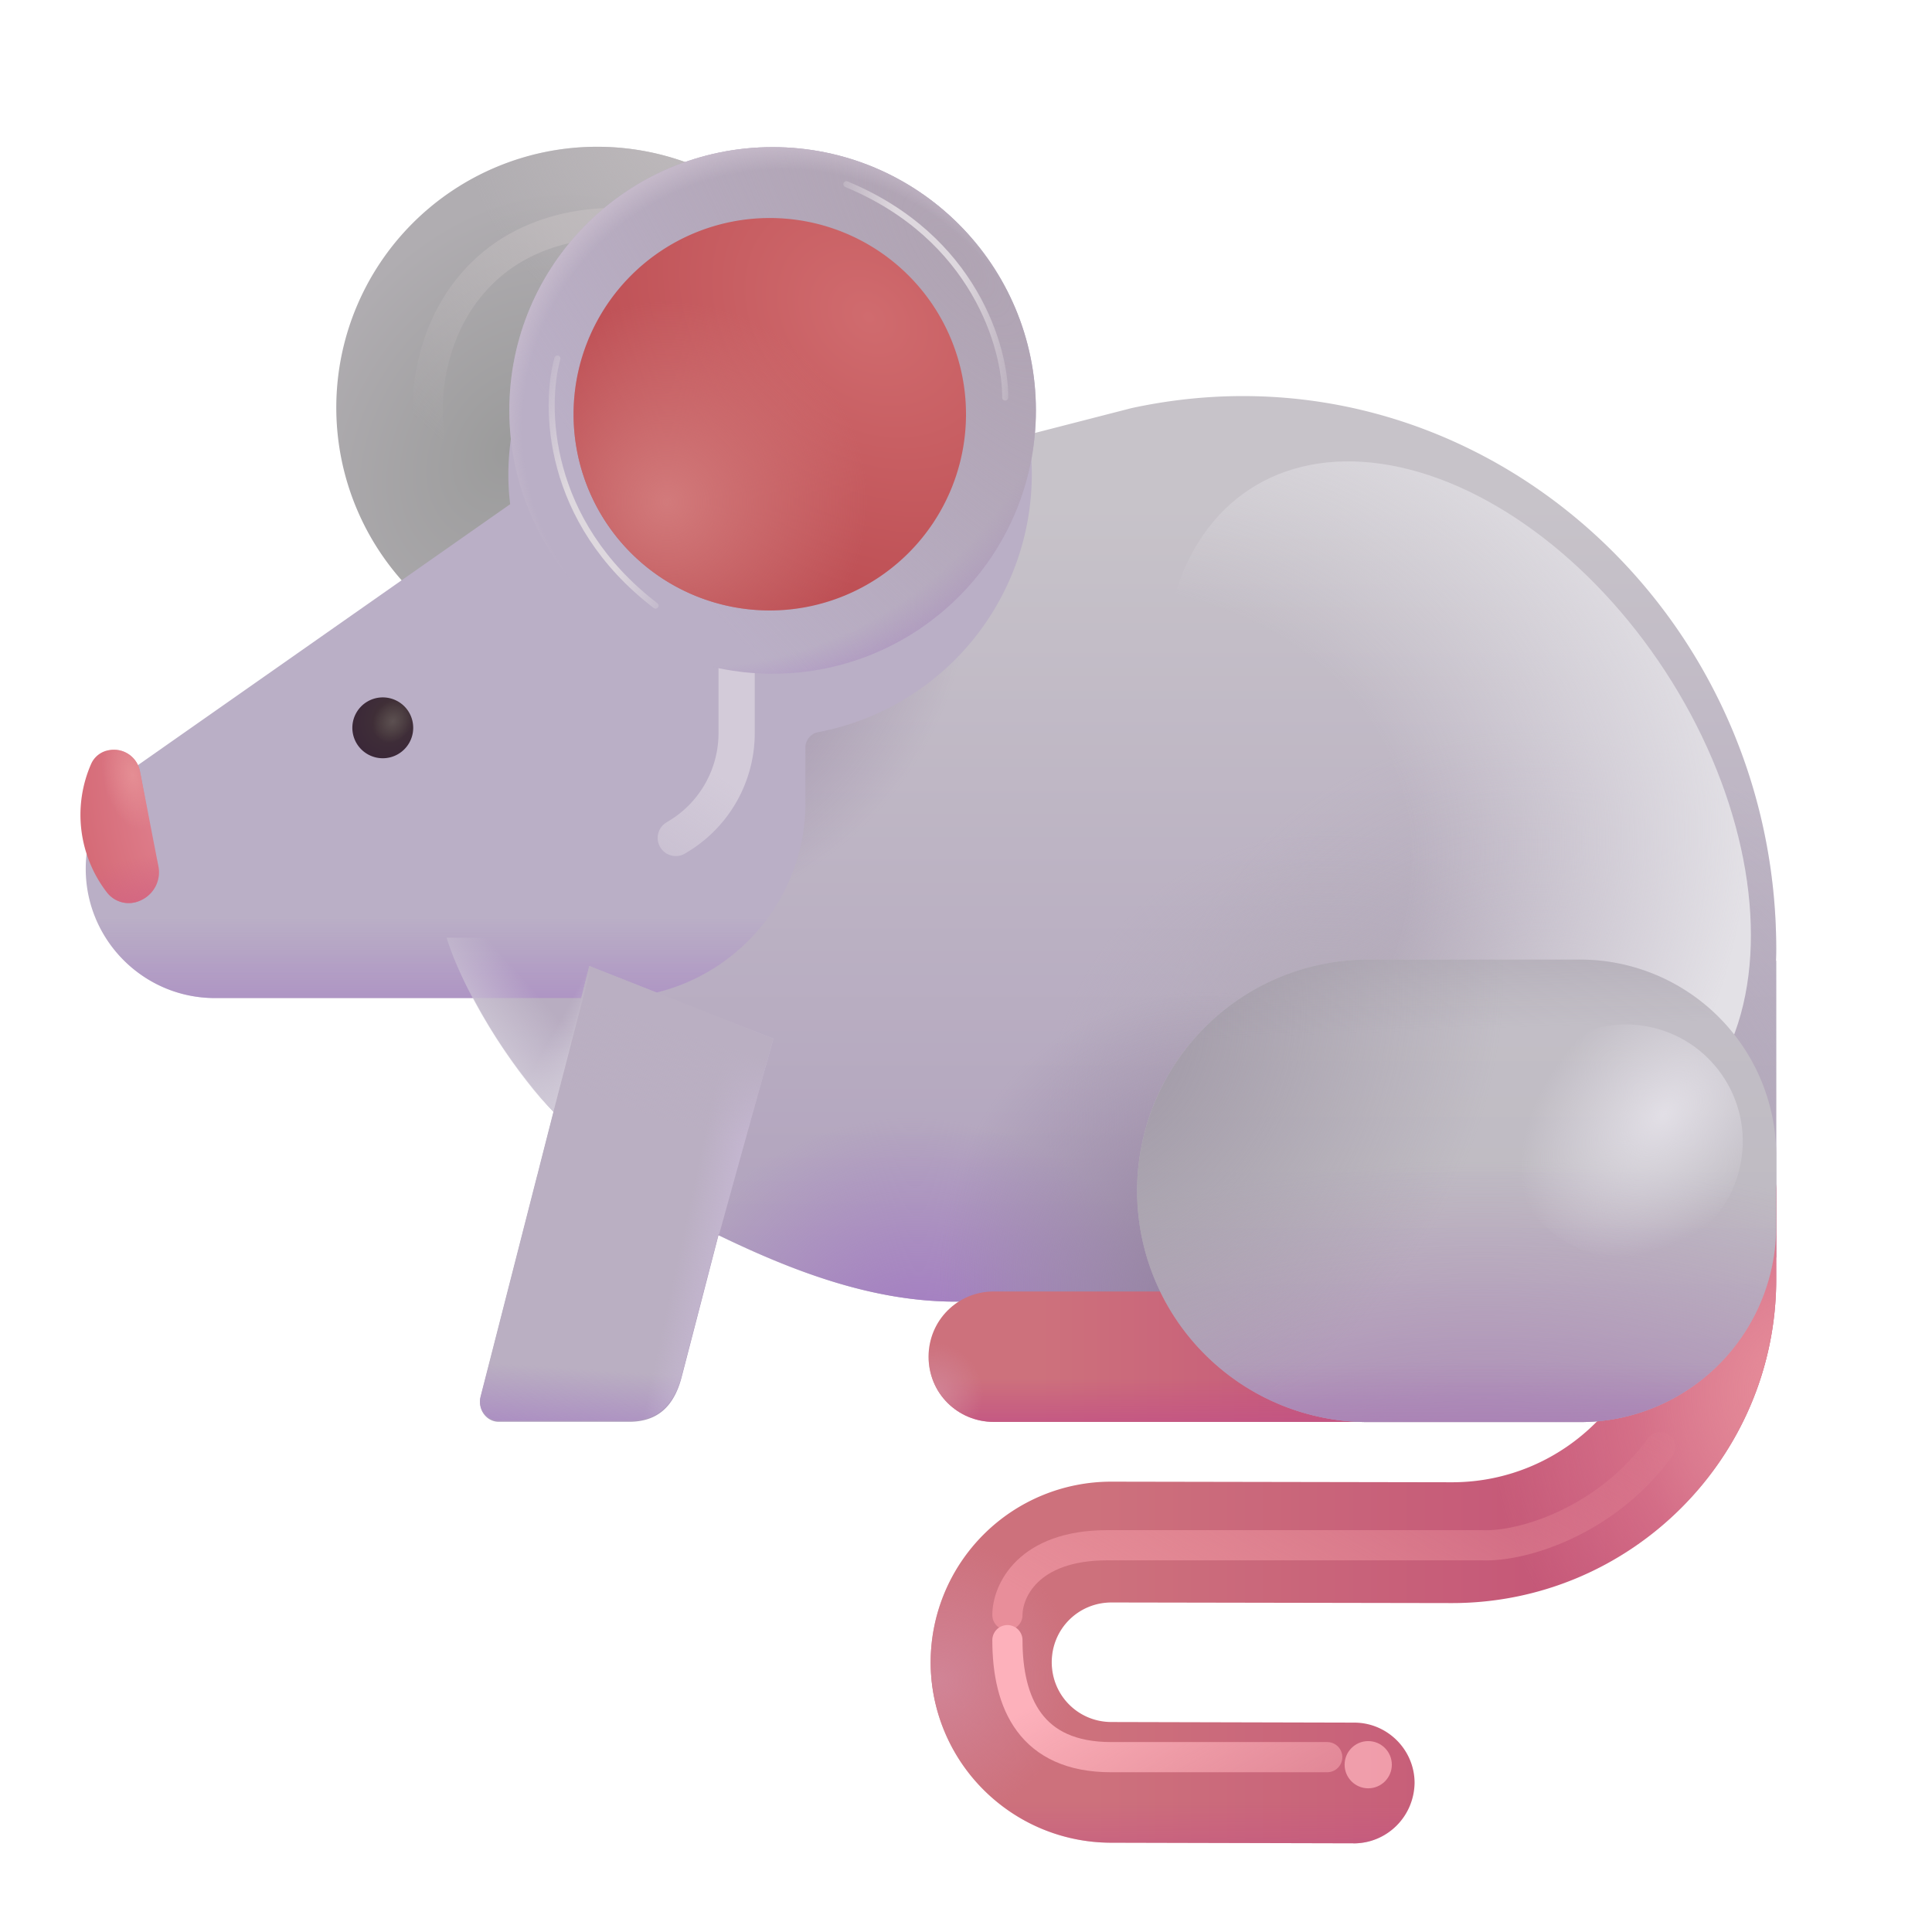 <svg xmlns="http://www.w3.org/2000/svg" fill="none" viewBox="0 0 32 32"><path fill="url(#svg-26b4bb50-1c05-4048-a56f-87c1d83cc0ab-a)" d="m6.18 9.99 12.56-3.23c5.59-1.21 10.68 3.24 10.68 8.96q0 .096-.004.193h.004v4.915l-5.293.878v-.174a6 6 0 0 1-.567.027h-7.73c-1.4 0-2.73-.52-3.93-1.1l-.61 2.35c-.14.54-.45.74-.87.74H8.26c-.2 0-.35-.2-.3-.4l1.21-4.73a9.07 9.07 0 0 1-2.22-4.41z"/><path fill="url(#svg-1a1afabd-74f9-4909-8b93-bdd5470eb669-b)" d="m6.18 9.99 12.56-3.23c5.59-1.21 10.68 3.24 10.68 8.96q0 .096-.004.193h.004v4.915l-5.293.878v-.174a6 6 0 0 1-.567.027h-7.73c-1.4 0-2.73-.52-3.93-1.1l-.61 2.35c-.14.54-.45.74-.87.74H8.26c-.2 0-.35-.2-.3-.4l1.21-4.73a9.07 9.07 0 0 1-2.22-4.41z"/><path fill="url(#svg-1a50af13-7bc3-4cf9-9a8b-0e1a5f894ab6-c)" d="m6.18 9.99 12.56-3.23c5.59-1.21 10.68 3.24 10.68 8.96q0 .096-.004.193h.004v4.915l-5.293.878v-.174a6 6 0 0 1-.567.027h-7.73c-1.4 0-2.73-.52-3.93-1.1l-.61 2.35c-.14.54-.45.74-.87.74H8.26c-.2 0-.35-.2-.3-.4l1.21-4.73a9.07 9.07 0 0 1-2.22-4.41z"/><path fill="url(#svg-302914a0-2c46-41dd-b306-3a4d3d29d421-d)" d="m6.18 9.99 12.56-3.23c5.59-1.21 10.68 3.24 10.68 8.96q0 .096-.004.193h.004v4.915l-5.293.878v-.174a6 6 0 0 1-.567.027h-7.73c-1.4 0-2.73-.52-3.93-1.1l-.61 2.35c-.14.54-.45.74-.87.74H8.26c-.2 0-.35-.2-.3-.4l1.21-4.73a9.07 9.07 0 0 1-2.22-4.41z"/><path fill="url(#svg-fdb749d2-e480-48a3-9c0c-9debc997dd6d-e)" d="m6.18 9.99 12.56-3.23c5.59-1.21 10.68 3.24 10.68 8.96q0 .096-.004.193h.004v4.915l-5.293.878v-.174a6 6 0 0 1-.567.027h-7.73c-1.4 0-2.73-.52-3.93-1.1l-.61 2.35c-.14.54-.45.74-.87.74H8.26c-.2 0-.35-.2-.3-.4l1.21-4.73a9.07 9.07 0 0 1-2.22-4.41z"/><path fill="url(#svg-61240aed-55fb-4915-ae82-3555a9caca4b-f)" d="m6.18 9.99 12.56-3.23c5.59-1.21 10.68 3.24 10.68 8.96q0 .096-.004.193h.004v4.915l-5.293.878v-.174a6 6 0 0 1-.567.027h-7.73c-1.4 0-2.73-.52-3.93-1.1l-.61 2.35c-.14.54-.45.74-.87.74H8.26c-.2 0-.35-.2-.3-.4l1.21-4.73a9.07 9.07 0 0 1-2.22-4.41z"/><g filter="url(#svg-c71509f8-e96c-4440-801d-0663079e718b-g)"><ellipse cx="24.136" cy="13.364" fill="url(#svg-2f3d8dc5-9e63-4b8d-ab5c-7e23cb466bd6-h)" rx="4.113" ry="6.284" transform="rotate(-33.14 24.136 13.364)"/></g><g filter="url(#svg-6c4a9cc0-95db-4d7d-87ef-77e0e525ed4c-i)"><path fill="url(#svg-9eb5cb5b-10d1-40d6-88e0-1c8873c8b888-j)" d="M9.74 11.171a4.32 4.32 0 1 0 0-8.64 4.32 4.32 0 0 0 0 8.64"/><path fill="url(#svg-30d85d4b-ef46-4b33-979b-f1787e22e578-k)" d="M9.74 11.171a4.32 4.32 0 1 0 0-8.64 4.32 4.32 0 0 0 0 8.64"/></g><g filter="url(#svg-9182ba76-f498-48ba-82c8-b5572d09e075-l)"><path stroke="url(#svg-5b33312b-ef8d-41ad-bbc7-2c6104173ac5-m)" stroke-linecap="round" stroke-width=".5" d="M7.108 7.156c-.084-.541-.007-1.843.968-2.718s2.344-.803 2.906-.657"/></g><path fill="url(#svg-5d56f09a-8aea-44ce-8ac6-ce7d8b54779d-n)" d="M24.02 21.391h-7.56c-.6 0-1.08.48-1.08 1.08s.48 1.08 1.08 1.08h7.56c.6 0 1.08-.48 1.08-1.08s-.48-1.08-1.08-1.08"/><path fill="url(#svg-b49a1de3-0eec-49b6-abb5-67ed2a8071f3-o)" d="M24.02 21.391h-7.56c-.6 0-1.08.48-1.08 1.08s.48 1.08 1.08 1.08h7.56c.6 0 1.08-.48 1.08-1.08s-.48-1.08-1.08-1.08"/><path fill="url(#svg-b3f2eeda-09c7-448d-95e6-6ef6c12a8d3b-p)" d="M24.02 21.391h-7.56c-.6 0-1.08.48-1.08 1.08s.48 1.08 1.08 1.08h7.56c.6 0 1.08-.48 1.08-1.08s-.48-1.08-1.08-1.08"/><g filter="url(#svg-2a37a10e-25b8-458f-a966-9759fbc39afd-q)"><path fill="#BAAFC6" d="M17.09 6.861c0-2.39-1.94-4.33-4.33-4.33a4.34 4.34 0 0 0-4.34 4.33c0 .17.01.33.03.49l-6.12 4.29c-.57.4-.91 1.05-.91 1.75 0 1.18.96 2.14 2.14 2.14h6.55c1.78 0 3.23-1.45 3.23-3.23v-.922a.26.26 0 0 1 .215-.253 4.35 4.35 0 0 0 3.535-4.265"/><path fill="url(#svg-7b2e3b2c-7f30-4bef-9d3d-20c51e915540-r)" d="M17.09 6.861c0-2.39-1.94-4.33-4.33-4.33a4.34 4.34 0 0 0-4.34 4.33c0 .17.01.33.03.49l-6.12 4.29c-.57.4-.91 1.05-.91 1.75 0 1.18.96 2.14 2.14 2.14h6.55c1.78 0 3.23-1.45 3.23-3.23v-.922a.26.26 0 0 1 .215-.253 4.35 4.35 0 0 0 3.535-4.265"/></g><path fill="url(#svg-a110764f-31f7-458c-89df-8f083924e073-s)" d="M6.34 12.559a.504.504 0 1 0 0-1.008.504.504 0 0 0 0 1.008"/><path fill="url(#svg-1721b878-a889-402b-aac1-4016971bdfef-t)" d="M6.34 12.559a.504.504 0 1 0 0-1.008.504.504 0 0 0 0 1.008"/><path fill="url(#svg-deb19846-d7b7-42a6-aed7-3019a3bffe91-u)" d="m22.42 30.531-4.02-.01a2.99 2.99 0 0 1 .01-5.98l5.64.01c1.86 0 3.37-1.51 3.37-3.37V19.72c0-.55.45-1 1-1s1 .45 1 1v1.462c0 2.96-2.41 5.37-5.37 5.37l-5.64-.01c-.55 0-.99.44-.99.99s.44.99.99.99l4.02.01c.55 0 1 .45 1 1-.01.56-.46 1-1.01 1"/><path fill="url(#svg-e5399272-83ca-49f4-8989-1c2d776bbf5f-v)" d="m22.42 30.531-4.02-.01a2.99 2.99 0 0 1 .01-5.98l5.64.01c1.86 0 3.37-1.51 3.37-3.37V19.72c0-.55.45-1 1-1s1 .45 1 1v1.462c0 2.96-2.41 5.37-5.37 5.37l-5.64-.01c-.55 0-.99.44-.99.99s.44.99.99.99l4.02.01c.55 0 1 .45 1 1-.01.56-.46 1-1.01 1"/><path fill="url(#svg-72f6ec60-b427-4414-b3c5-2a360adede4e-w)" d="m22.42 30.531-4.02-.01a2.99 2.99 0 0 1 .01-5.98l5.64.01c1.86 0 3.37-1.51 3.37-3.37V19.72c0-.55.45-1 1-1s1 .45 1 1v1.462c0 2.96-2.41 5.37-5.37 5.37l-5.64-.01c-.55 0-.99.44-.99.99s.44.99.99.99l4.02.01c.55 0 1 .45 1 1-.01.56-.46 1-1.01 1"/><path fill="url(#svg-a18d21f8-41ce-460c-95d8-ff66bfe22c63-x)" d="m22.42 30.531-4.02-.01a2.99 2.99 0 0 1 .01-5.98l5.64.01c1.86 0 3.37-1.51 3.37-3.37V19.72c0-.55.45-1 1-1s1 .45 1 1v1.462c0 2.96-2.41 5.37-5.37 5.37l-5.64-.01c-.55 0-.99.44-.99.99s.44.99.99.99l4.02.01c.55 0 1 .45 1 1-.01.56-.46 1-1.01 1"/><path fill="url(#svg-c823e538-d69c-4ea5-99b1-f9ea70491548-y)" d="m22.42 30.531-4.02-.01a2.99 2.99 0 0 1 .01-5.98l5.64.01c1.86 0 3.37-1.51 3.37-3.37V19.72c0-.55.45-1 1-1s1 .45 1 1v1.462c0 2.96-2.41 5.37-5.37 5.37l-5.64-.01c-.55 0-.99.44-.99.99s.44.99.99.99l4.02.01c.55 0 1 .45 1 1-.01.56-.46 1-1.01 1"/><path fill="url(#svg-b07dd324-cdb8-46ec-aa70-1113c9995ade-z)" d="M18.834 19.724a3.83 3.83 0 0 1 3.83-3.83h3.506a3.25 3.25 0 0 1 3.25 3.25v1.16a3.25 3.25 0 0 1-3.25 3.25h-3.506a3.83 3.83 0 0 1-3.83-3.83"/><path fill="url(#svg-85832e4a-48c9-4d81-b5a2-9bc822352e53-A)" d="M18.834 19.724a3.83 3.83 0 0 1 3.83-3.83h3.506a3.25 3.25 0 0 1 3.25 3.25v1.16a3.25 3.25 0 0 1-3.25 3.25h-3.506a3.83 3.83 0 0 1-3.83-3.83"/><path fill="url(#svg-0bfe8ce7-499d-4fa7-b992-fe640fa8b5c6-B)" d="M18.834 19.724a3.83 3.83 0 0 1 3.83-3.83h3.506a3.25 3.25 0 0 1 3.25 3.25v1.16a3.25 3.25 0 0 1-3.25 3.25h-3.506a3.83 3.83 0 0 1-3.83-3.83"/><path fill="url(#svg-004c7563-c9d6-406b-9f99-bc5aa69b8d9e-C)" d="M18.834 19.724a3.83 3.83 0 0 1 3.83-3.83h3.506a3.25 3.25 0 0 1 3.25 3.25v1.16a3.25 3.25 0 0 1-3.25 3.25h-3.506a3.83 3.83 0 0 1-3.83-3.83"/><path fill="url(#svg-ac98f69b-2dd6-43fd-b5be-95aa451336b5-D)" d="M18.834 19.724a3.83 3.83 0 0 1 3.83-3.83h3.506a3.25 3.25 0 0 1 3.25 3.25v1.16a3.25 3.25 0 0 1-3.25 3.25h-3.506a3.83 3.83 0 0 1-3.83-3.83"/><path fill="url(#svg-8ac8edef-34bc-4ff8-abb4-6505d07a9f83-E)" d="M1.776 14.787a2.1 2.1 0 0 1-.264-2.14.39.39 0 0 1 .283-.22.44.44 0 0 1 .523.348l.306 1.576a.51.51 0 0 1-.295.562.456.456 0 0 1-.553-.126"/><path fill="url(#svg-933a2050-f4bb-4ed7-8914-9a3d66109336-F)" d="M1.776 14.787a2.1 2.1 0 0 1-.264-2.14.39.39 0 0 1 .283-.22.44.44 0 0 1 .523.348l.306 1.576a.51.51 0 0 1-.295.562.456.456 0 0 1-.553-.126"/><path fill="url(#svg-14f851aa-e1a5-4bf1-9b66-6ad15fb03b72-G)" d="M1.776 14.787a2.1 2.1 0 0 1-.264-2.14.39.39 0 0 1 .283-.22.44.44 0 0 1 .523.348l.306 1.576a.51.51 0 0 1-.295.562.456.456 0 0 1-.553-.126"/><path fill="#BAAFC2" d="m8.952 19.254.218-.853-.005-.005L9.76 16l3.05 1.203-.9 3.243-.01-.005-.159.613-.024.087v.002l-.427 1.648c-.14.54-.45.74-.87.74H8.26c-.2 0-.35-.2-.3-.4l.938-3.667.002-.003z"/><path fill="url(#svg-b38183c8-d24f-4e44-aff3-849fd4e40a73-H)" d="m8.952 19.254.218-.853-.005-.005L9.76 16l3.05 1.203-.9 3.243-.01-.005-.159.613-.024.087v.002l-.427 1.648c-.14.54-.45.74-.87.74H8.26c-.2 0-.35-.2-.3-.4l.938-3.667.002-.003z"/><path fill="url(#svg-1441a176-0590-43f2-a492-039b1cdd0977-I)" d="m8.952 19.254.218-.853-.005-.005L9.76 16l3.05 1.203-.9 3.243-.01-.005-.159.613-.024.087v.002l-.427 1.648c-.14.54-.45.74-.87.74H8.26c-.2 0-.35-.2-.3-.4l.938-3.667.002-.003z"/><path fill="url(#svg-ea14daa9-7e41-4ba1-816f-8c48eeaaf905-J)" d="m8.952 19.254.218-.853-.005-.005L9.76 16l3.05 1.203-.9 3.243-.01-.005-.159.613-.024.087v.002l-.427 1.648c-.14.54-.45.74-.87.74H8.26c-.2 0-.35-.2-.3-.4l.938-3.667.002-.003z"/><g filter="url(#svg-cc16dcf7-4631-452c-93df-8dd98a111b1c-K)"><circle cx="26.928" cy="18.906" r="1.938" fill="url(#svg-e25e3f5b-3b46-4b62-8e50-9b282551c6ff-L)" transform="rotate(7.647 26.928 18.906)"/></g><path fill="url(#svg-2b4ab05c-79f1-4f47-a0f0-88bd2b93eedd-M)" d="M9.166 18.41c-.512-.492-1.426-1.793-1.77-2.879h1.711l.688.469z"/><path fill="url(#svg-840fcae5-67a9-450b-8bdf-d580096a52f8-N)" d="M9.166 18.41c-.512-.492-1.426-1.793-1.77-2.879h1.711l.688.469z"/><g filter="url(#svg-f0a1af9b-f0da-4a81-b944-0267c8fa4961-O)"><path stroke="url(#svg-4cc2c380-f57d-4d60-beef-8c2c45fb5b16-P)" stroke-linecap="round" stroke-width=".6" d="M12.201 10.418v1.723a2 2 0 0 1-.936 1.694l-.072.044"/></g><circle cx="12.797" cy="6.798" r="4.361" fill="#BAAFC6"/><circle cx="12.797" cy="6.798" r="4.361" fill="url(#svg-50d553b3-95c0-4941-9b33-a58a24b863cc-Q)"/><circle cx="12.797" cy="6.798" r="4.361" fill="url(#svg-0a1da692-b612-43d2-b178-8bfd5a655ffa-R)"/><circle cx="12.797" cy="6.798" r="4.361" fill="url(#svg-067e8cdc-9da0-432d-9a05-f81a0ab76c57-S)"/><path fill="url(#svg-f054debb-b041-41fe-b919-281c266beb25-T)" d="M12.75 10.111a3.25 3.25 0 1 0 0-6.5 3.25 3.25 0 0 0 0 6.5"/><path fill="url(#svg-704ab5e5-5a19-4493-b79c-7d547cb09ff2-U)" d="M12.75 10.111a3.25 3.25 0 1 0 0-6.5 3.25 3.25 0 0 0 0 6.5"/><g filter="url(#svg-33abd3a9-d92e-42cb-baf1-09519910bf3f-V)"><path stroke="url(#svg-c0ea3a87-b6b4-4fa1-b836-5ab25e83bbab-W)" stroke-linecap="round" stroke-width=".1" d="M9.232 5.938c-.218.78-.2 2.693 1.626 4.093"/></g><g filter="url(#svg-5738789b-5535-44ee-bc50-9957012d5dbd-X)"><path stroke="url(#svg-13f04d99-fe01-4931-b8f0-420bcccb48c1-Y)" stroke-linecap="round" stroke-width=".1" d="M16.649 6.584c.009-.81-.504-2.653-2.63-3.533"/></g><g filter="url(#svg-9672fb98-2f2d-4108-a144-1f2594f2935c-Z)"><path stroke="url(#svg-25e72c3d-8fdd-48b0-b71b-9f91fdb7e09f-aa)" stroke-linecap="round" stroke-width=".5" d="M16.686 26.75c0-.385.33-1.156 1.656-1.156h6.203c.672.031 2.066-.4 2.953-1.625"/></g><g filter="url(#svg-23d047a7-8ea9-4dc7-8d9c-40184eae727a-ab)"><path stroke="url(#svg-9a89362b-e0a1-4691-8302-5f3576fef810-ac)" stroke-linecap="round" stroke-width=".5" d="M16.686 27.166c0 1.047.393 1.938 1.718 1.938h3.579"/></g><g filter="url(#svg-ff770ac7-feb9-4139-8a14-518853b028cc-ad)"><circle cx="22.662" cy="29.229" r=".391" fill="#FDB1BB" fill-opacity=".75"/></g><defs><radialGradient id="svg-1a1afabd-74f9-4909-8b93-bdd5470eb669-b" cx="0" cy="0" r="1" gradientTransform="rotate(-126.469 17.717 3.05)scale(7.15 6.678)" gradientUnits="userSpaceOnUse"><stop stop-color="#B3ABB8"/><stop offset="1" stop-color="#B3ABB8" stop-opacity="0"/></radialGradient><radialGradient id="svg-1a50af13-7bc3-4cf9-9a8b-0e1a5f894ab6-c" cx="0" cy="0" r="1" gradientTransform="matrix(-4.625 -.219 .224 -4.742 21.983 18.518)" gradientUnits="userSpaceOnUse"><stop stop-color="#B3ABB8"/><stop offset="1" stop-color="#B3ABB8" stop-opacity="0"/></radialGradient><radialGradient id="svg-302914a0-2c46-41dd-b306-3a4d3d29d421-d" cx="0" cy="0" r="1" gradientTransform="matrix(1.781 -3.844 4.083 1.892 15.295 22.8)" gradientUnits="userSpaceOnUse"><stop offset=".216" stop-color="#A47EC2"/><stop offset="1" stop-color="#A47EC2" stop-opacity="0"/></radialGradient><radialGradient id="svg-fdb749d2-e480-48a3-9c0c-9debc997dd6d-e" cx="0" cy="0" r="1" gradientTransform="rotate(150.068 7.347 13.566)scale(4.76 5.376)" gradientUnits="userSpaceOnUse"><stop stop-color="#907C9D"/><stop offset="1" stop-color="#907C9D" stop-opacity="0"/></radialGradient><radialGradient id="svg-61240aed-55fb-4915-ae82-3555a9caca4b-f" cx="0" cy="0" r="1" gradientTransform="matrix(2.312 4.25 -4.8 2.612 10.67 10.406)" gradientUnits="userSpaceOnUse"><stop stop-color="#907C9D"/><stop offset="1" stop-color="#907C9D" stop-opacity="0"/></radialGradient><radialGradient id="svg-2f3d8dc5-9e63-4b8d-ab5c-7e23cb466bd6-h" cx="0" cy="0" r="1" gradientTransform="matrix(11.452 3.222 -2.624 9.327 17.567 10.842)" gradientUnits="userSpaceOnUse"><stop offset=".521" stop-color="#E3E1E6" stop-opacity="0"/><stop offset="1" stop-color="#E3E1E6"/></radialGradient><radialGradient id="svg-9eb5cb5b-10d1-40d6-88e0-1c8873c8b888-j" cx="0" cy="0" r="1" gradientTransform="matrix(-2.906 -2.031 2.655 -3.798 8.326 7.531)" gradientUnits="userSpaceOnUse"><stop stop-color="#9B9B9B"/><stop offset="1" stop-color="#B0ADB1"/></radialGradient><radialGradient id="svg-30d85d4b-ef46-4b33-979b-f1787e22e578-k" cx="0" cy="0" r="1" gradientTransform="rotate(116.86 5.256 4.457)scale(4.133)" gradientUnits="userSpaceOnUse"><stop stop-color="#C0BBBD"/><stop offset="1" stop-color="#C0BBBD" stop-opacity="0"/></radialGradient><radialGradient id="svg-b3f2eeda-09c7-448d-95e6-6ef6c12a8d3b-p" cx="0" cy="0" r="1" gradientTransform="matrix(1.297 -.703 .723 1.333 15.467 23.063)" gradientUnits="userSpaceOnUse"><stop stop-color="#D18496"/><stop offset=".546" stop-color="#D18496" stop-opacity="0"/></radialGradient><radialGradient id="svg-a110764f-31f7-458c-89df-8f083924e073-s" cx="0" cy="0" r="1" gradientTransform="matrix(-.409 .567 -.505 -.365 6.49 11.893)" gradientUnits="userSpaceOnUse"><stop offset=".006" stop-color="#433437"/><stop offset="1" stop-color="#3B2838"/></radialGradient><radialGradient id="svg-1721b878-a889-402b-aac1-4016971bdfef-t" cx="0" cy="0" r="1" gradientTransform="rotate(126.384 .234 7.618)scale(.372 .313)" gradientUnits="userSpaceOnUse"><stop stop-color="#5C5051"/><stop offset="1" stop-color="#5C5051" stop-opacity="0"/></radialGradient><radialGradient id="svg-72f6ec60-b427-4414-b3c5-2a360adede4e-w" cx="0" cy="0" r="1" gradientTransform="rotate(-64.091 30.025 1.512)scale(4.275 4.121)" gradientUnits="userSpaceOnUse"><stop stop-color="#D18496"/><stop offset=".546" stop-color="#D18496" stop-opacity="0"/></radialGradient><radialGradient id="svg-a18d21f8-41ce-460c-95d8-ff66bfe22c63-x" cx="0" cy="0" r="1" gradientTransform="rotate(-180 15.757 11.687)scale(4.375)" gradientUnits="userSpaceOnUse"><stop stop-color="#D18496"/><stop offset="1" stop-color="#D18496" stop-opacity="0"/></radialGradient><radialGradient id="svg-c823e538-d69c-4ea5-99b1-f9ea70491548-y" cx="0" cy="0" r="1" gradientTransform="matrix(-5.156 0 0 -6.111 29.764 23.031)" gradientUnits="userSpaceOnUse"><stop stop-color="#E88E9A"/><stop offset="1" stop-color="#E88E9A" stop-opacity="0"/></radialGradient><radialGradient id="svg-85832e4a-48c9-4d81-b5a2-9bc822352e53-A" cx="0" cy="0" r="1" gradientTransform="matrix(0 -5.844 12.217 0 24.576 25.063)" gradientUnits="userSpaceOnUse"><stop stop-color="#A980B5"/><stop offset="1" stop-color="#A980B5" stop-opacity="0"/></radialGradient><radialGradient id="svg-004c7563-c9d6-406b-9f99-bc5aa69b8d9e-C" cx="0" cy="0" r="1" gradientTransform="rotate(34.784 -18.566 37.61)scale(6.354 7.598)" gradientUnits="userSpaceOnUse"><stop stop-color="#9E96A4"/><stop offset="1" stop-color="#9E96A4" stop-opacity="0"/></radialGradient><radialGradient id="svg-8ac8edef-34bc-4ff8-abb4-6505d07a9f83-E" cx="0" cy="0" r="1" gradientTransform="matrix(-1.203 .258 -.68 -3.171 2.623 13.695)" gradientUnits="userSpaceOnUse"><stop stop-color="#DE7D8B"/><stop offset="1" stop-color="#D56B77"/></radialGradient><radialGradient id="svg-14f851aa-e1a5-4bf1-9b66-6ad15fb03b72-G" cx="0" cy="0" r="1" gradientTransform="matrix(.195 1.016 -.555 .107 2.201 12.844)" gradientUnits="userSpaceOnUse"><stop stop-color="#E58E94"/><stop offset=".877" stop-color="#E58E94" stop-opacity="0"/></radialGradient><radialGradient id="svg-e25e3f5b-3b46-4b62-8e50-9b282551c6ff-L" cx="0" cy="0" r="1" gradientTransform="matrix(-2.062 2.75 -1.875 -1.406 27.49 18.375)" gradientUnits="userSpaceOnUse"><stop stop-color="#E2DFE6"/><stop offset=".809" stop-color="#E2DFE6" stop-opacity="0"/></radialGradient><radialGradient id="svg-50d553b3-95c0-4941-9b33-a58a24b863cc-Q" cx="0" cy="0" r="1" gradientTransform="matrix(4.792 4.761 -5.272 5.306 12.042 5.347)" gradientUnits="userSpaceOnUse"><stop offset=".803" stop-color="#A47EC2" stop-opacity="0"/><stop offset="1" stop-color="#A47EC2"/></radialGradient><radialGradient id="svg-0a1da692-b612-43d2-b178-8bfd5a655ffa-R" cx="0" cy="0" r="1" gradientTransform="matrix(-5.38 4.328 -10.213 -12.693 15.907 4.265)" gradientUnits="userSpaceOnUse"><stop stop-color="#B0A4B3"/><stop offset="1" stop-color="#B0A4B3" stop-opacity="0"/></radialGradient><radialGradient id="svg-067e8cdc-9da0-432d-9a05-f81a0ab76c57-S" cx="0" cy="0" r="1" gradientTransform="matrix(-4.564 -2 1.978 -4.514 13 7.11)" gradientUnits="userSpaceOnUse"><stop offset=".873" stop-color="#CEC2D1" stop-opacity="0"/><stop offset="1" stop-color="#CEC2D1"/></radialGradient><radialGradient id="svg-f054debb-b041-41fe-b919-281c266beb25-T" cx="0" cy="0" r="1" gradientTransform="matrix(-3.906 4.344 -5.584 -5.021 14.389 5.25)" gradientUnits="userSpaceOnUse"><stop stop-color="#D06B6E"/><stop offset="1" stop-color="#B7454B"/></radialGradient><radialGradient id="svg-704ab5e5-5a19-4493-b79c-7d547cb09ff2-U" cx="0" cy="0" r="1" gradientTransform="rotate(-40.426 16.81 -10.843)scale(3.325)" gradientUnits="userSpaceOnUse"><stop stop-color="#D27A7B"/><stop offset="1" stop-color="#D27A7B" stop-opacity="0"/></radialGradient><linearGradient id="svg-26b4bb50-1c05-4048-a56f-87c1d83cc0ab-a" x1="18.483" x2="18.483" y1="8.344" y2="23.549" gradientUnits="userSpaceOnUse"><stop stop-color="#C7C3C9"/><stop offset="1" stop-color="#AC9BBB"/></linearGradient><linearGradient id="svg-5b33312b-ef8d-41ad-bbc7-2c6104173ac5-m" x1="10.545" x2="7.248" y1="3.692" y2="7.25" gradientUnits="userSpaceOnUse"><stop stop-color="#C0BBBD"/><stop offset="1" stop-color="#C0BBBD" stop-opacity="0"/></linearGradient><linearGradient id="svg-5d56f09a-8aea-44ce-8ac6-ce7d8b54779d-n" x1="17.233" x2="25.1" y1="22.471" y2="22.471" gradientUnits="userSpaceOnUse"><stop stop-color="#CD717C"/><stop offset="1" stop-color="#C14B76"/></linearGradient><linearGradient id="svg-b49a1de3-0eec-49b6-abb5-67ed2a8071f3-o" x1="20.24" x2="20.24" y1="23.734" y2="22.828" gradientUnits="userSpaceOnUse"><stop stop-color="#C35385"/><stop offset="1" stop-color="#C35385" stop-opacity="0"/></linearGradient><linearGradient id="svg-7b2e3b2c-7f30-4bef-9d3d-20c51e915540-r" x1="8.767" x2="8.767" y1="16.719" y2="13.719" gradientUnits="userSpaceOnUse"><stop stop-color="#A47EC2"/><stop offset=".843" stop-color="#A47EC2" stop-opacity="0"/></linearGradient><linearGradient id="svg-deb19846-d7b7-42a6-aed7-3019a3bffe91-u" x1="18.088" x2="29.42" y1="24.625" y2="24.625" gradientUnits="userSpaceOnUse"><stop stop-color="#CD717C"/><stop offset="1" stop-color="#C14B76"/></linearGradient><linearGradient id="svg-e5399272-83ca-49f4-8989-1c2d776bbf5f-v" x1="22.42" x2="22.42" y1="31.533" y2="29.844" gradientUnits="userSpaceOnUse"><stop stop-color="#C35385"/><stop offset="1" stop-color="#C35385" stop-opacity="0"/></linearGradient><linearGradient id="svg-b07dd324-cdb8-46ec-aa70-1113c9995ade-z" x1="21.045" x2="21.045" y1="23.553" y2="15.281" gradientUnits="userSpaceOnUse"><stop stop-color="#BBB7BE"/><stop offset="1" stop-color="#C4C0C8"/></linearGradient><linearGradient id="svg-0bfe8ce7-499d-4fa7-b992-fe640fa8b5c6-B" x1="24.576" x2="24.576" y1="23.969" y2="20.281" gradientUnits="userSpaceOnUse"><stop offset=".016" stop-color="#A980B5"/><stop offset=".376" stop-color="#A980B5" stop-opacity="0"/></linearGradient><linearGradient id="svg-ac98f69b-2dd6-43fd-b5be-95aa451336b5-D" x1="22.889" x2="23.014" y1="13.656" y2="17.094" gradientUnits="userSpaceOnUse"><stop stop-color="#9E96A4"/><stop offset="1" stop-color="#9E96A4" stop-opacity="0"/></linearGradient><linearGradient id="svg-933a2050-f4bb-4ed7-8914-9a3d66109336-F" x1="2.311" x2="2.084" y1="15.227" y2="14.242" gradientUnits="userSpaceOnUse"><stop stop-color="#D26483"/><stop offset="1" stop-color="#D26483" stop-opacity="0"/></linearGradient><linearGradient id="svg-b38183c8-d24f-4e44-aff3-849fd4e40a73-H" x1="9.733" x2="9.858" y1="24.563" y2="22.688" gradientUnits="userSpaceOnUse"><stop offset=".216" stop-color="#A47EC2"/><stop offset="1" stop-color="#A47EC2" stop-opacity="0"/></linearGradient><linearGradient id="svg-1441a176-0590-43f2-a492-039b1cdd0977-I" x1="11.795" x2="10.795" y1="23.031" y2="22.813" gradientUnits="userSpaceOnUse"><stop stop-color="#C9BAD7"/><stop offset="1" stop-color="#C9BAD7" stop-opacity="0"/></linearGradient><linearGradient id="svg-ea14daa9-7e41-4ba1-816f-8c48eeaaf905-J" x1="12.857" x2="12.412" y1="17.602" y2="18.992" gradientUnits="userSpaceOnUse"><stop stop-color="#BAAFC2"/><stop offset="1" stop-color="#BAAFC2" stop-opacity="0"/></linearGradient><linearGradient id="svg-2b4ab05c-79f1-4f47-a0f0-88bd2b93eedd-M" x1="9.654" x2="9.029" y1="17.688" y2="17.344" gradientUnits="userSpaceOnUse"><stop stop-color="#D1CBD8"/><stop offset="1" stop-color="#D1CBD8" stop-opacity="0"/></linearGradient><linearGradient id="svg-840fcae5-67a9-450b-8bdf-d580096a52f8-N" x1="8.232" x2="9.264" y1="17.797" y2="16.875" gradientUnits="userSpaceOnUse"><stop stop-color="#D1CBD8"/><stop offset="1" stop-color="#D1CBD8" stop-opacity="0"/></linearGradient><linearGradient id="svg-4cc2c380-f57d-4d60-beef-8c2c45fb5b16-P" x1="11.826" x2="9.404" y1="12.797" y2="16.578" gradientUnits="userSpaceOnUse"><stop stop-color="#D3CBD9"/><stop offset="1" stop-color="#D3CBD9" stop-opacity="0"/></linearGradient><linearGradient id="svg-c0ea3a87-b6b4-4fa1-b836-5ab25e83bbab-W" x1="11.295" x2="7.764" y1="10.031" y2="8.702" gradientUnits="userSpaceOnUse"><stop stop-color="#DED8DE" stop-opacity="0"/><stop offset=".333" stop-color="#DED8DE"/><stop offset=".651" stop-color="#DED8DE"/><stop offset="1" stop-color="#DED8DE" stop-opacity="0"/></linearGradient><linearGradient id="svg-13f04d99-fe01-4931-b8f0-420bcccb48c1-Y" x1="13.597" x2="17.351" y1="3.164" y2="3.534" gradientUnits="userSpaceOnUse"><stop stop-color="#DED8DE" stop-opacity="0"/><stop offset=".333" stop-color="#DED8DE"/><stop offset=".651" stop-color="#DED8DE"/><stop offset="1" stop-color="#DED8DE" stop-opacity="0"/></linearGradient><linearGradient id="svg-25e72c3d-8fdd-48b0-b71b-9f91fdb7e09f-aa" x1="17.045" x2="21.116" y1="26.469" y2="19.373" gradientUnits="userSpaceOnUse"><stop stop-color="#E88E9A"/><stop offset="1" stop-color="#E88E9A" stop-opacity="0"/></linearGradient><linearGradient id="svg-9a89362b-e0a1-4691-8302-5f3576fef810-ac" x1="17.108" x2="21.179" y1="28.229" y2="35.324" gradientUnits="userSpaceOnUse"><stop stop-color="#FDB1BB"/><stop offset="1" stop-color="#E88E9A" stop-opacity="0"/></linearGradient><filter id="svg-c71509f8-e96c-4440-801d-0663079e718b-g" width="12.729" height="14.447" x="17.771" y="6.14" color-interpolation-filters="sRGB" filterUnits="userSpaceOnUse"><feFlood flood-opacity="0" result="BackgroundImageFix"/><feBlend in="SourceGraphic" in2="BackgroundImageFix" result="shape"/><feGaussianBlur result="effect1_foregroundBlur_28327_3693" stdDeviation=".75"/></filter><filter id="svg-6c4a9cc0-95db-4d7d-87ef-77e0e525ed4c-i" width="8.79" height="8.74" x="5.42" y="2.431" color-interpolation-filters="sRGB" filterUnits="userSpaceOnUse"><feFlood flood-opacity="0" result="BackgroundImageFix"/><feBlend in="SourceGraphic" in2="BackgroundImageFix" result="shape"/><feColorMatrix in="SourceAlpha" result="hardAlpha" values="0 0 0 0 0 0 0 0 0 0 0 0 0 0 0 0 0 0 127 0"/><feOffset dx=".15" dy="-.1"/><feGaussianBlur stdDeviation=".25"/><feComposite in2="hardAlpha" k2="-1" k3="1" operator="arithmetic"/><feColorMatrix values="0 0 0 0 0.804 0 0 0 0 0.796 0 0 0 0 0.808 0 0 0 1 0"/><feBlend in2="shape" result="effect1_innerShadow_28327_3693"/></filter><filter id="svg-9182ba76-f498-48ba-82c8-b5572d09e075-l" width="6.4" height="5.964" x="5.833" y="2.442" color-interpolation-filters="sRGB" filterUnits="userSpaceOnUse"><feFlood flood-opacity="0" result="BackgroundImageFix"/><feBlend in="SourceGraphic" in2="BackgroundImageFix" result="shape"/><feGaussianBlur result="effect1_foregroundBlur_28327_3693" stdDeviation=".5"/></filter><filter id="svg-2a37a10e-25b8-458f-a966-9759fbc39afd-q" width="15.67" height="13.75" x="1.42" y="2.531" color-interpolation-filters="sRGB" filterUnits="userSpaceOnUse"><feFlood flood-opacity="0" result="BackgroundImageFix"/><feBlend in="SourceGraphic" in2="BackgroundImageFix" result="shape"/><feColorMatrix in="SourceAlpha" result="hardAlpha" values="0 0 0 0 0 0 0 0 0 0 0 0 0 0 0 0 0 0 127 0"/><feOffset dy=".75"/><feGaussianBlur stdDeviation=".75"/><feComposite in2="hardAlpha" k2="-1" k3="1" operator="arithmetic"/><feColorMatrix values="0 0 0 0 0.702 0 0 0 0 0.682 0 0 0 0 0.725 0 0 0 1 0"/><feBlend in2="shape" result="effect1_innerShadow_28327_3693"/><feColorMatrix in="SourceAlpha" result="hardAlpha" values="0 0 0 0 0 0 0 0 0 0 0 0 0 0 0 0 0 0 127 0"/><feOffset dy=".25"/><feGaussianBlur stdDeviation=".25"/><feComposite in2="hardAlpha" k2="-1" k3="1" operator="arithmetic"/><feColorMatrix values="0 0 0 0 0.81 0 0 0 0 0.781 0 0 0 0 0.829 0 0 0 1 0"/><feBlend in2="effect1_innerShadow_28327_3693" result="effect2_innerShadow_28327_3693"/></filter><filter id="svg-cc16dcf7-4631-452c-93df-8dd98a111b1c-K" width="5.875" height="5.875" x="23.99" y="15.969" color-interpolation-filters="sRGB" filterUnits="userSpaceOnUse"><feFlood flood-opacity="0" result="BackgroundImageFix"/><feBlend in="SourceGraphic" in2="BackgroundImageFix" result="shape"/><feGaussianBlur result="effect1_foregroundBlur_28327_3693" stdDeviation=".5"/></filter><filter id="svg-f0a1af9b-f0da-4a81-b944-0267c8fa4961-O" width="3.608" height="6.061" x="9.893" y="9.118" color-interpolation-filters="sRGB" filterUnits="userSpaceOnUse"><feFlood flood-opacity="0" result="BackgroundImageFix"/><feBlend in="SourceGraphic" in2="BackgroundImageFix" result="shape"/><feGaussianBlur result="effect1_foregroundBlur_28327_3693" stdDeviation=".5"/></filter><filter id="svg-33abd3a9-d92e-42cb-baf1-09519910bf3f-V" width="2.42" height="4.794" x="8.788" y="5.587" color-interpolation-filters="sRGB" filterUnits="userSpaceOnUse"><feFlood flood-opacity="0" result="BackgroundImageFix"/><feBlend in="SourceGraphic" in2="BackgroundImageFix" result="shape"/><feGaussianBlur result="effect1_foregroundBlur_28327_3693" stdDeviation=".15"/></filter><filter id="svg-5738789b-5535-44ee-bc50-9957012d5dbd-X" width="3.329" height="4.234" x="13.669" y="2.701" color-interpolation-filters="sRGB" filterUnits="userSpaceOnUse"><feFlood flood-opacity="0" result="BackgroundImageFix"/><feBlend in="SourceGraphic" in2="BackgroundImageFix" result="shape"/><feGaussianBlur result="effect1_foregroundBlur_28327_3693" stdDeviation=".15"/></filter><filter id="svg-9672fb98-2f2d-4108-a144-1f2594f2935c-Z" width="12.813" height="4.781" x="15.686" y="22.969" color-interpolation-filters="sRGB" filterUnits="userSpaceOnUse"><feFlood flood-opacity="0" result="BackgroundImageFix"/><feBlend in="SourceGraphic" in2="BackgroundImageFix" result="shape"/><feGaussianBlur result="effect1_foregroundBlur_28327_3693" stdDeviation=".375"/></filter><filter id="svg-23d047a7-8ea9-4dc7-8d9c-40184eae727a-ab" width="7.297" height="3.938" x="15.686" y="26.166" color-interpolation-filters="sRGB" filterUnits="userSpaceOnUse"><feFlood flood-opacity="0" result="BackgroundImageFix"/><feBlend in="SourceGraphic" in2="BackgroundImageFix" result="shape"/><feGaussianBlur result="effect1_foregroundBlur_28327_3693" stdDeviation=".375"/></filter><filter id="svg-ff770ac7-feb9-4139-8a14-518853b028cc-ad" width="1.781" height="1.781" x="21.771" y="28.338" color-interpolation-filters="sRGB" filterUnits="userSpaceOnUse"><feFlood flood-opacity="0" result="BackgroundImageFix"/><feBlend in="SourceGraphic" in2="BackgroundImageFix" result="shape"/><feGaussianBlur result="effect1_foregroundBlur_28327_3693" stdDeviation=".25"/></filter></defs></svg>